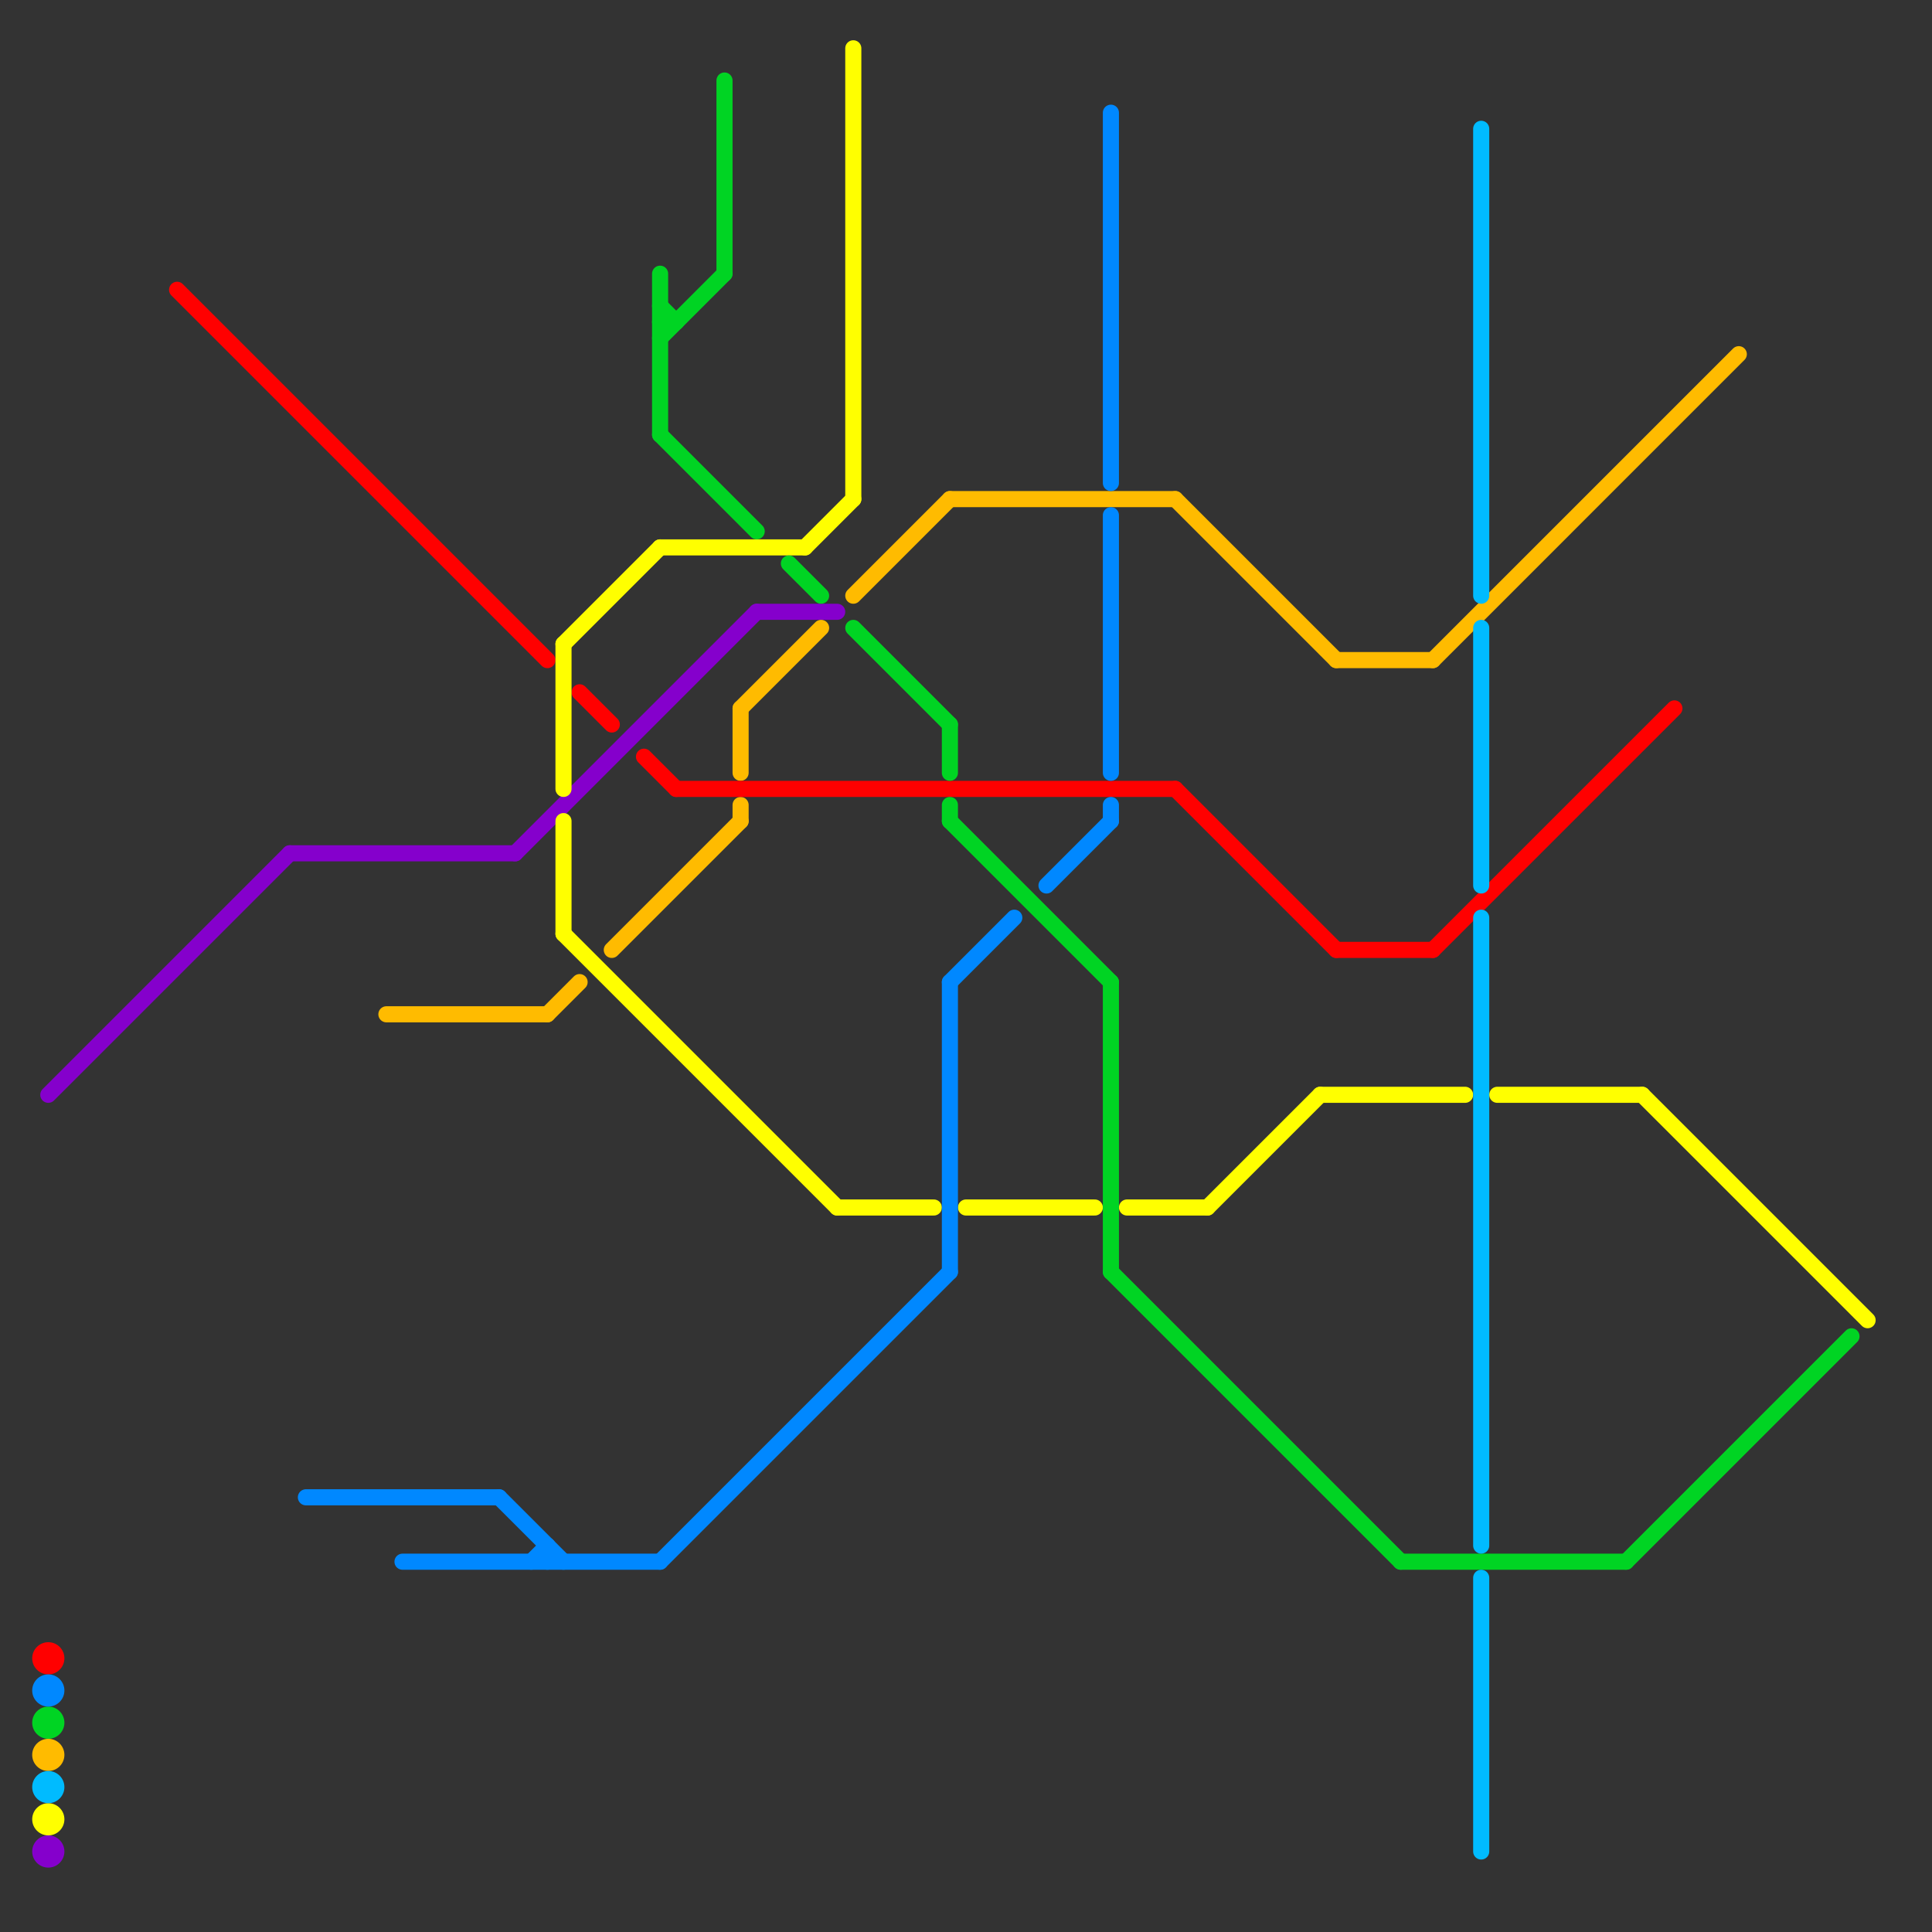 
<svg version="1.1" xmlns="http://www.w3.org/2000/svg" viewBox="0 0 120 120">
<rect x="0" y="0" width="120" height="120" fill="#333333" stroke="none"/>
<style>text { font: 1px Helvetica; font-weight: 600; white-space: pre; dominant-baseline: central; } line { stroke-width: 1; fill: none; stroke-linecap: round; stroke-linejoin: round; } .c0 { stroke: #8500cc } .c1 { stroke: #ffbb00 } .c2 { stroke: #ff0000 } .c3 { stroke: #ffff00 } .c4 { stroke: #00d423 } .c5 { stroke: #0088ff } .c6 { stroke: #00bbff }</style><defs><g id="wm-xf"><circle r="1.2" fill="#000"/><circle r="0.9" fill="#fff"/><circle r="0.6" fill="#000"/><circle r="0.3" fill="#fff"/></g><g id="wm"><circle r="0.6" fill="#000"/><circle r="0.3" fill="#fff"/></g></defs><line class="c0" x1="32" y1="53" x2="47" y2="38"/><line class="c0" x1="18" y1="53" x2="32" y2="53"/><line class="c0" x1="3" y1="68" x2="18" y2="53"/><line class="c0" x1="47" y1="38" x2="52" y2="38"/><circle cx="3" cy="115" r="1" fill="#8500cc" /><line class="c1" x1="53" y1="37" x2="59" y2="31"/><line class="c1" x1="24" y1="63" x2="34" y2="63"/><line class="c1" x1="34" y1="63" x2="36" y2="61"/><line class="c1" x1="83" y1="41" x2="89" y2="41"/><line class="c1" x1="46" y1="44" x2="46" y2="48"/><line class="c1" x1="73" y1="31" x2="83" y2="41"/><line class="c1" x1="59" y1="31" x2="73" y2="31"/><line class="c1" x1="46" y1="50" x2="46" y2="51"/><line class="c1" x1="46" y1="44" x2="51" y2="39"/><line class="c1" x1="38" y1="59" x2="46" y2="51"/><line class="c1" x1="89" y1="41" x2="108" y2="22"/><circle cx="3" cy="109" r="1" fill="#ffbb00" /><line class="c2" x1="11" y1="18" x2="34" y2="41"/><line class="c2" x1="83" y1="59" x2="89" y2="59"/><line class="c2" x1="36" y1="43" x2="38" y2="45"/><line class="c2" x1="89" y1="59" x2="104" y2="44"/><line class="c2" x1="42" y1="49" x2="73" y2="49"/><line class="c2" x1="73" y1="49" x2="83" y2="59"/><line class="c2" x1="40" y1="47" x2="42" y2="49"/><circle cx="3" cy="103" r="1" fill="#ff0000" /><line class="c3" x1="35" y1="40" x2="35" y2="49"/><line class="c3" x1="93" y1="68" x2="102" y2="68"/><line class="c3" x1="53" y1="3" x2="53" y2="31"/><line class="c3" x1="35" y1="51" x2="35" y2="58"/><line class="c3" x1="41" y1="34" x2="50" y2="34"/><line class="c3" x1="70" y1="75" x2="75" y2="75"/><line class="c3" x1="52" y1="75" x2="58" y2="75"/><line class="c3" x1="82" y1="68" x2="91" y2="68"/><line class="c3" x1="75" y1="75" x2="82" y2="68"/><line class="c3" x1="35" y1="58" x2="52" y2="75"/><line class="c3" x1="60" y1="75" x2="68" y2="75"/><line class="c3" x1="50" y1="34" x2="53" y2="31"/><line class="c3" x1="102" y1="68" x2="116" y2="82"/><line class="c3" x1="35" y1="40" x2="41" y2="34"/><circle cx="3" cy="113" r="1" fill="#ffff00" /><line class="c4" x1="41" y1="27" x2="47" y2="33"/><line class="c4" x1="41" y1="20" x2="42" y2="20"/><line class="c4" x1="69" y1="61" x2="69" y2="79"/><line class="c4" x1="41" y1="21" x2="45" y2="17"/><line class="c4" x1="69" y1="79" x2="87" y2="97"/><line class="c4" x1="45" y1="5" x2="45" y2="17"/><line class="c4" x1="41" y1="19" x2="42" y2="20"/><line class="c4" x1="101" y1="97" x2="115" y2="83"/><line class="c4" x1="53" y1="39" x2="59" y2="45"/><line class="c4" x1="59" y1="51" x2="69" y2="61"/><line class="c4" x1="59" y1="50" x2="59" y2="51"/><line class="c4" x1="41" y1="17" x2="41" y2="27"/><line class="c4" x1="87" y1="97" x2="101" y2="97"/><line class="c4" x1="59" y1="45" x2="59" y2="48"/><line class="c4" x1="49" y1="35" x2="51" y2="37"/><circle cx="3" cy="107" r="1" fill="#00d423" /><line class="c5" x1="33" y1="97" x2="34" y2="96"/><line class="c5" x1="25" y1="97" x2="41" y2="97"/><line class="c5" x1="69" y1="50" x2="69" y2="51"/><line class="c5" x1="31" y1="93" x2="35" y2="97"/><line class="c5" x1="19" y1="93" x2="31" y2="93"/><line class="c5" x1="59" y1="61" x2="59" y2="79"/><line class="c5" x1="65" y1="55" x2="69" y2="51"/><line class="c5" x1="69" y1="32" x2="69" y2="48"/><line class="c5" x1="59" y1="61" x2="63" y2="57"/><line class="c5" x1="34" y1="96" x2="34" y2="97"/><line class="c5" x1="41" y1="97" x2="59" y2="79"/><line class="c5" x1="69" y1="7" x2="69" y2="30"/><circle cx="3" cy="105" r="1" fill="#0088ff" /><line class="c6" x1="92" y1="39" x2="92" y2="55"/><line class="c6" x1="92" y1="98" x2="92" y2="115"/><line class="c6" x1="92" y1="57" x2="92" y2="96"/><line class="c6" x1="92" y1="8" x2="92" y2="37"/><circle cx="3" cy="111" r="1" fill="#00bbff" />
</svg>
